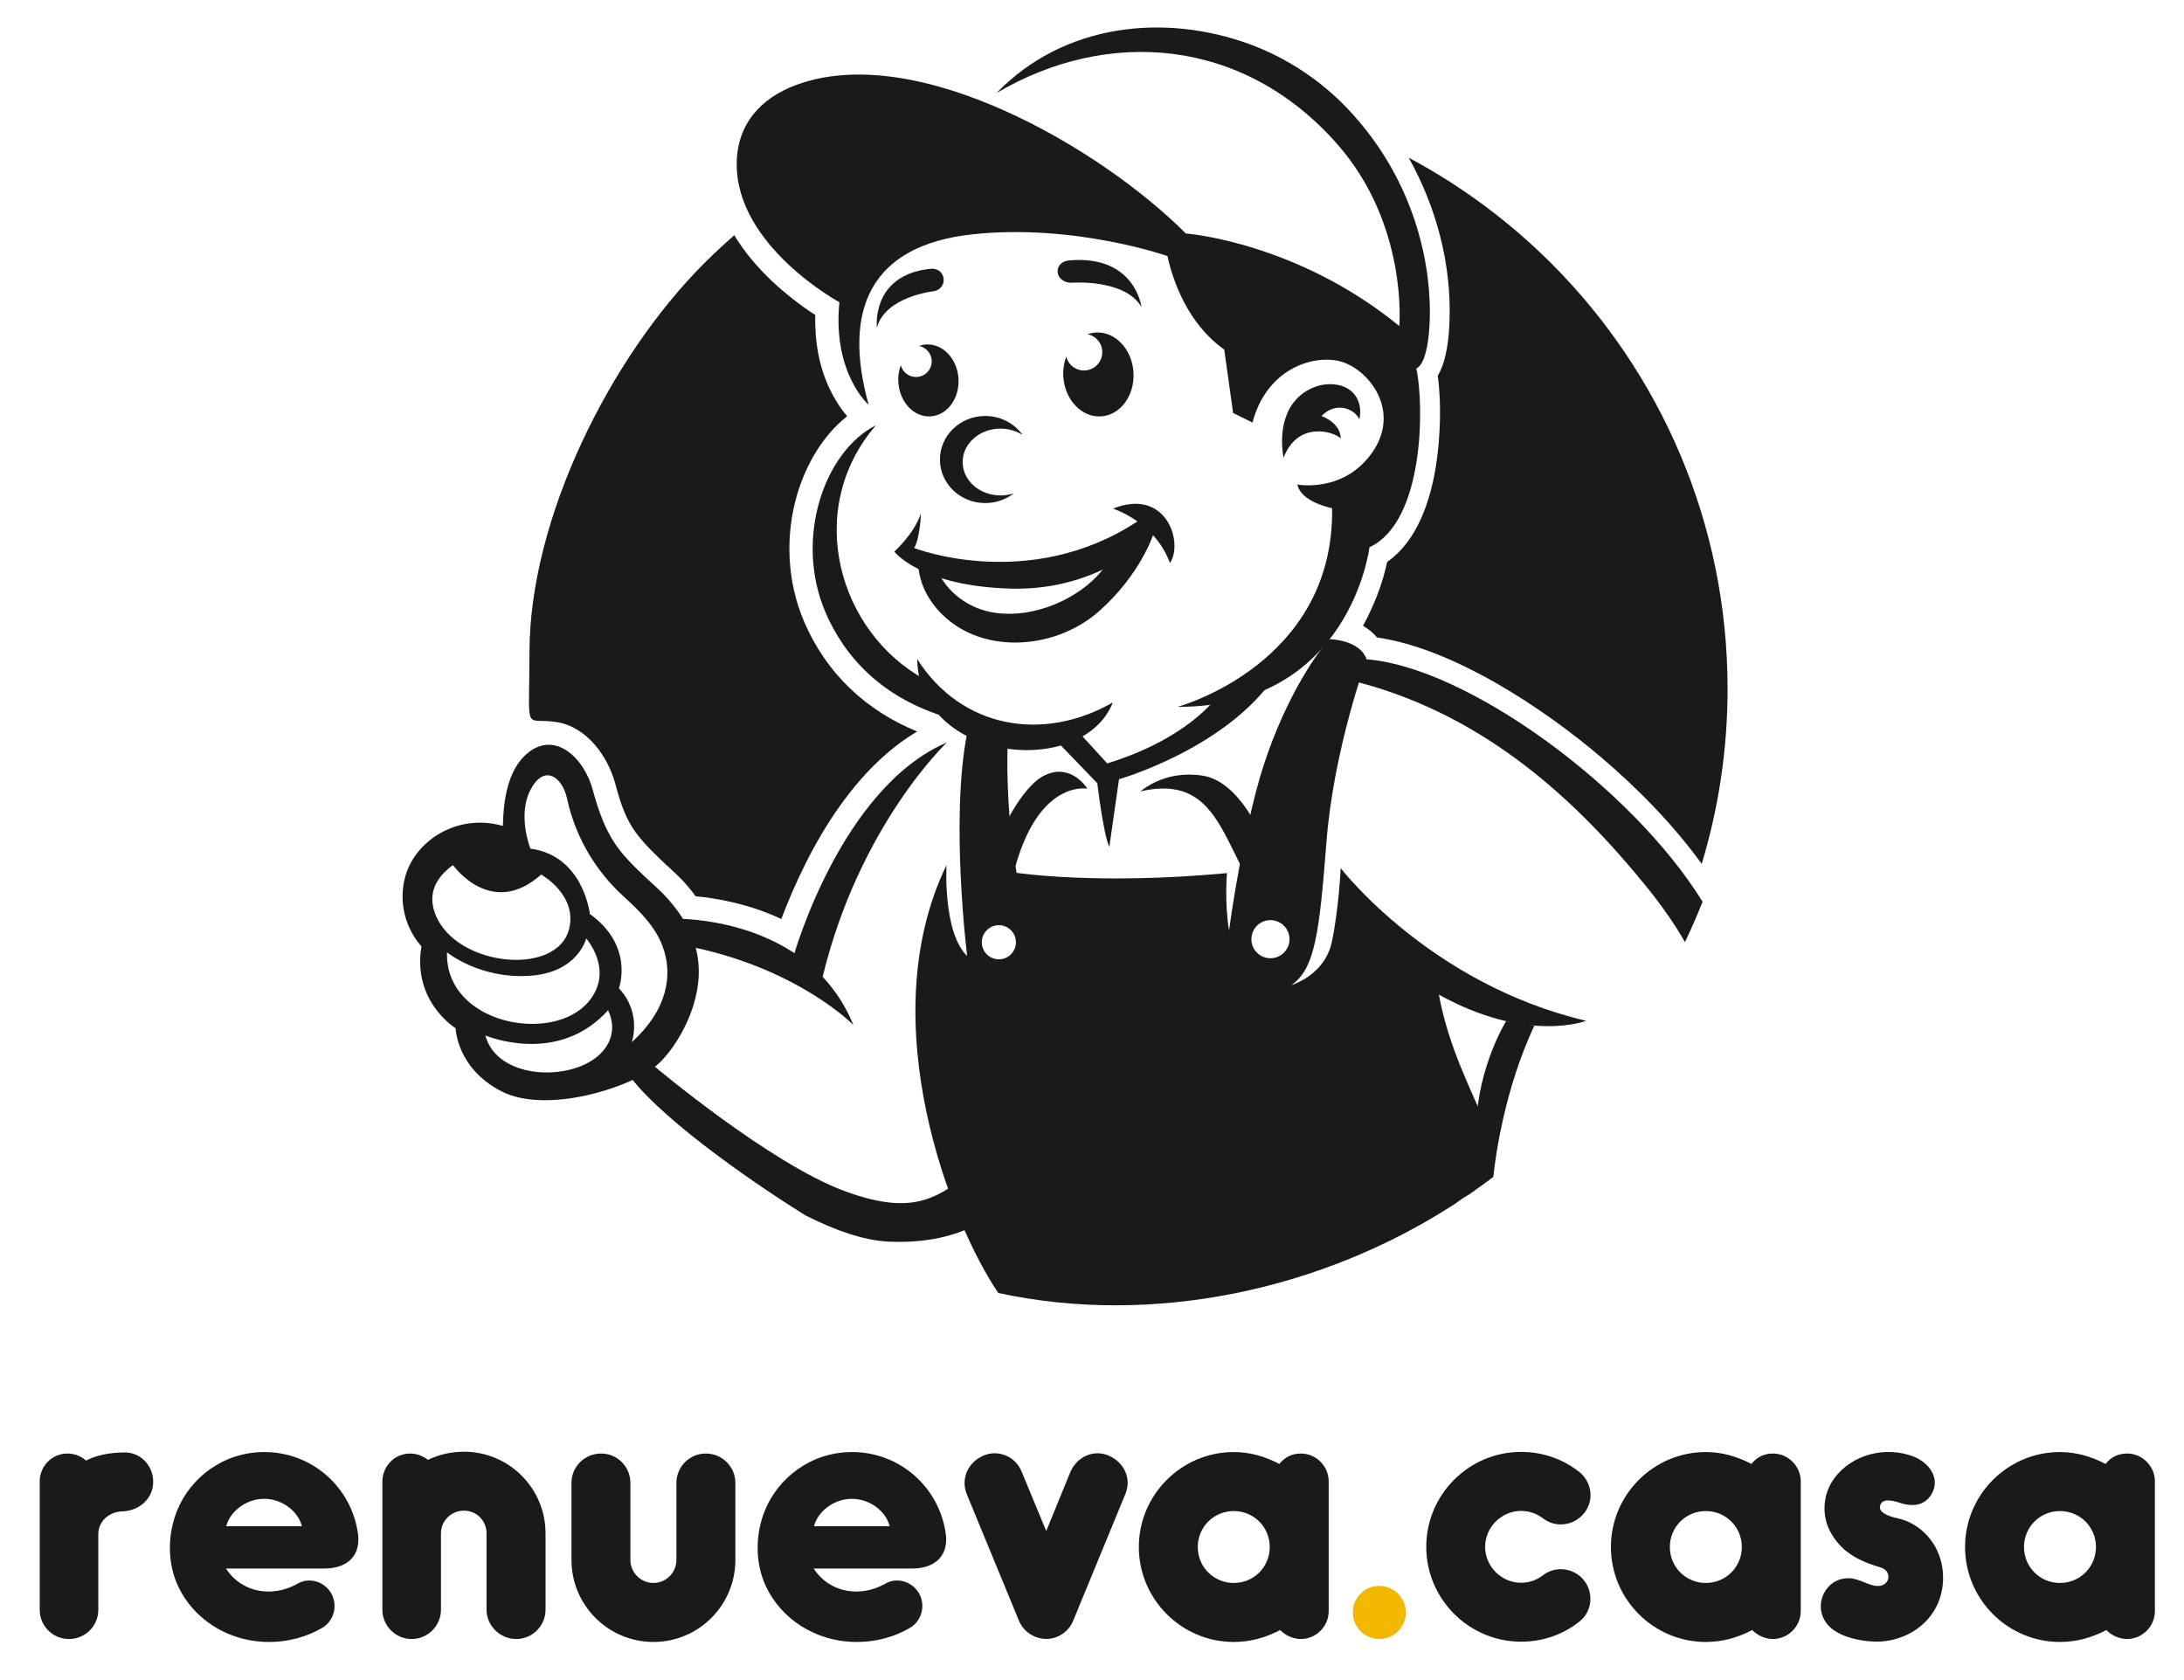 <?xml version="1.0" encoding="UTF-8"?>
<!DOCTYPE svg PUBLIC "-//W3C//DTD SVG 1.1//EN" "http://www.w3.org/Graphics/SVG/1.1/DTD/svg11.dtd">
<!-- Creator: CorelDRAW (Versión de evaluación) -->
<svg xmlns="http://www.w3.org/2000/svg" xml:space="preserve" width="325px" height="250px" version="1.1" style="shape-rendering:geometricPrecision; text-rendering:geometricPrecision; image-rendering:optimizeQuality; fill-rule:evenodd; clip-rule:evenodd"
viewBox="0 0 325 250"
 xmlns:xlink="http://www.w3.org/1999/xlink"
 xmlns:xodm="http://www.corel.com/coreldraw/odm/2003">
 <defs>
  <style type="text/css">
   <![CDATA[
    .fil2 {fill:#1A1A1A}
    .fil0 {fill:#1A1A1A;fill-rule:nonzero}
    .fil1 {fill:#F2B800;fill-rule:nonzero}
   ]]>
  </style>
 </defs>
 <g id="Capa_x0020_1">
  <path class="fil0" d="M18.66 216.13c-1.11,0 -3.59,0.05 -5.85,1.21 -0.78,-0.66 -1.71,-1.05 -2.76,-1.05 -2.32,0 -4.14,1.88 -4.14,4.14l0 19.1c0,2.42 1.93,4.36 4.36,4.36 2.43,0 4.36,-1.94 4.36,-4.36l0 -11.26c0,-1.88 1.6,-3.31 3.53,-3.37 2.43,-0.05 4.52,-1.76 4.63,-4.19 0.12,-2.43 -1.71,-4.53 -4.13,-4.58z"/>
  <path id="_1" class="fil0" d="M53.3 228.43c-0.88,-7.06 -6.83,-12.36 -13.95,-12.36 -6.23,0 -11.02,3.92 -12.95,8.61 -1.49,3.59 -1.55,7.95 0.17,11.49 2.19,4.58 7.16,8.16 13.5,8.16 2.81,0 5.51,-0.72 7.88,-2.1 1.76,-1.04 2.37,-3.36 1.32,-5.17 -1.05,-1.77 -3.35,-2.45 -5.12,-1.33 -3.53,1.94 -8.1,1.39 -10.53,-2.33l14.66 0c3.15,0 5.35,-1.66 5.02,-4.97zm-19.63 -1.32c0.5,-2.1 2.87,-4.08 5.62,-4.08 2.82,0 5.14,1.98 5.63,4.08l-11.25 0z"/>
  <path id="_2" class="fil0" d="M69.04 216.02c-1.93,0 -3.76,0.44 -5.35,1.21 -0.72,-0.55 -1.66,-0.94 -2.65,-0.94 -2.32,0 -4.14,1.88 -4.14,4.2l0 19.04c0,2.37 1.93,4.36 4.36,4.36 2.43,0 4.36,-1.99 4.36,-4.36l0 -11.37c0,-1.88 1.54,-3.37 3.42,-3.37 1.87,0 3.36,1.49 3.36,3.37l0 11.37c0,2.37 1.99,4.36 4.42,4.36 2.43,0 4.36,-1.99 4.36,-4.36l0 -11.37c0,-6.68 -5.41,-12.14 -12.14,-12.14z"/>
  <path id="_3" class="fil0" d="M97.24 244.33c-6.74,0 -12.2,-5.47 -12.2,-12.2l0 -11.48c0,-2.37 1.93,-4.36 4.42,-4.36 2.42,0 4.35,1.99 4.35,4.36l0 11.48c0,1.88 1.55,3.42 3.43,3.42 1.87,0 3.42,-1.54 3.42,-3.42l0 -11.48c0,-2.37 1.93,-4.36 4.36,-4.36 2.48,0 4.41,1.99 4.41,4.36l0 11.48c0,6.73 -5.46,12.2 -12.19,12.2z"/>
  <path id="_4" class="fil0" d="M140.77 228.43c-0.89,-7.06 -6.84,-12.36 -13.96,-12.36 -6.22,0 -11.01,3.92 -12.95,8.61 -1.49,3.59 -1.54,7.95 0.17,11.49 2.2,4.58 7.16,8.16 13.5,8.16 2.82,0 5.52,-0.72 7.88,-2.1 1.77,-1.04 2.38,-3.36 1.33,-5.17 -1.05,-1.77 -3.36,-2.45 -5.13,-1.33 -3.53,1.94 -8.1,1.39 -10.53,-2.33l14.66 0c3.15,0 5.36,-1.66 5.03,-4.97zm-19.63 -1.32c0.49,-2.1 2.87,-4.08 5.62,-4.08 2.81,0 5.13,1.98 5.63,4.08l-11.25 0z"/>
  <path id="_5" class="fil0" d="M155.69 243.88c-1.76,0 -3.42,-1.11 -4.08,-2.76l-7.74 -18.77c-0.93,-2.31 0.17,-4.74 2.43,-5.73 2.22,-1 4.87,0.11 5.75,2.42l3.64 8.78 3.59 -8.78c0.99,-2.31 3.53,-3.42 5.74,-2.42 2.26,0.99 3.42,3.42 2.43,5.73l-7.73 18.77c-0.66,1.65 -2.26,2.76 -4.03,2.76z"/>
  <path id="_6" class="fil0" d="M193.58 216.29c-1.32,0 -2.42,0.56 -3.2,1.55 -2.09,-1.1 -4.36,-1.77 -6.78,-1.77 -7.78,0 -14.13,6.35 -14.13,14.13 0,7.78 6.35,14.13 14.13,14.13 2.53,0 4.8,-0.67 6.89,-1.77 0.78,0.77 1.88,1.33 3.09,1.33 2.27,0 4.14,-1.88 4.14,-4.14l0 -19.32c0,-2.26 -1.87,-4.14 -4.14,-4.14zm-9.98 19.26c-2.98,0 -5.36,-2.37 -5.36,-5.35 0,-2.98 2.38,-5.35 5.36,-5.35 2.98,0 5.35,2.37 5.35,5.35 0,2.98 -2.37,5.35 -5.35,5.35z"/>
  <path id="_7" class="fil0" d="M226.35 244.29c-7.77,0 -14.11,-6.35 -14.11,-14.12 0,-7.77 6.34,-14.12 14.11,-14.12 3.14,0 6.12,1 8.6,2.93 1.93,1.49 2.32,4.25 0.83,6.12 -1.49,1.94 -4.25,2.32 -6.18,0.83 -0.94,-0.71 -2.03,-1.1 -3.25,-1.1 -2.92,0 -5.35,2.43 -5.35,5.34 0,2.92 2.43,5.35 5.35,5.35 1.22,0 2.31,-0.39 3.25,-1.11 1.93,-1.49 4.69,-1.1 6.18,0.83 1.44,1.93 1.1,4.69 -0.83,6.12 -2.48,1.94 -5.46,2.93 -8.6,2.93z"/>
  <path id="_8" class="fil0" d="M263.83 216.29c-1.32,0 -2.43,0.56 -3.2,1.55 -2.1,-1.1 -4.36,-1.77 -6.79,-1.77 -7.78,0 -14.12,6.35 -14.12,14.13 0,7.78 6.34,14.13 14.12,14.13 2.54,0 4.8,-0.67 6.9,-1.77 0.77,0.77 1.88,1.33 3.09,1.33 2.26,0 4.14,-1.88 4.14,-4.14l0 -19.32c0,-2.26 -1.88,-4.14 -4.14,-4.14zm-9.99 19.26c-2.98,0 -5.35,-2.37 -5.35,-5.35 0,-2.98 2.37,-5.35 5.35,-5.35 2.98,0 5.36,2.37 5.36,5.35 0,2.98 -2.38,5.35 -5.36,5.35z"/>
  <path id="_9" class="fil0" d="M282.64 223.6c-1.05,-0.33 -2.59,-0.72 -2.87,0.49 -0.28,1.1 1.71,1.65 2.54,1.82 1.65,0.33 3.25,1.26 4.41,2.53 2.54,2.65 3.09,6.84 1.66,10.15 -1.49,3.42 -4.91,5.46 -8.55,5.68 -2.05,0.11 -6.3,-0.44 -8.01,-2.7 -2.15,-2.87 -0.05,-6.89 3.43,-6.72 1.38,0.05 2.86,1.09 4.02,1.14 1.99,0.17 2.43,-2.25 0.56,-2.75 -3.48,-1.04 -6.02,-2.42 -7.62,-5.62 -1.16,-2.43 -0.88,-5.46 0.77,-7.67 2.65,-3.58 7.67,-4.8 11.81,-3.2 2.21,0.89 4.03,3.15 2.65,5.58 -0.99,1.65 -2.7,1.98 -4.8,1.27z"/>
  <path id="_10" class="fil0" d="M316.53 216.29c-1.32,0 -2.43,0.56 -3.2,1.55 -2.1,-1.1 -4.36,-1.77 -6.79,-1.77 -7.78,0 -14.12,6.35 -14.12,14.13 0,7.78 6.34,14.13 14.12,14.13 2.54,0 4.8,-0.67 6.9,-1.77 0.77,0.77 1.88,1.33 3.09,1.33 2.26,0 4.14,-1.88 4.14,-4.14l0 -19.32c0,-2.26 -1.88,-4.14 -4.14,-4.14zm-9.99 19.26c-2.98,0 -5.35,-2.37 -5.35,-5.35 0,-2.98 2.37,-5.35 5.35,-5.35 2.98,0 5.36,2.37 5.36,5.35 0,2.98 -2.38,5.35 -5.36,5.35z"/>
  <path id="_11" class="fil1" d="M209.2 239.91c0,2.21 -1.76,3.98 -3.97,3.98 -2.15,0 -3.92,-1.77 -3.92,-3.98 0,-2.15 1.77,-3.92 3.92,-3.92 2.21,0 3.97,1.77 3.97,3.92z"/>
  <path class="fil2" d="M148.64 137.67c-1.4,0 -2.54,1.14 -2.54,2.54 0,1.41 1.14,2.54 2.54,2.54 1.4,0 2.54,-1.13 2.54,-2.54 0,-1.4 -1.14,-2.54 -2.54,-2.54zm40.41 -0.75c-1.56,0 -2.83,1.27 -2.83,2.84 0,1.56 1.27,2.83 2.83,2.83 1.57,0 2.84,-1.27 2.84,-2.83 0,-1.57 -1.27,-2.84 -2.84,-2.84l0 0zm-40.49 55.48c-6.89,-10.06 -19.02,-40.31 -7.71,-63.67 0,0 -0.57,10.02 3.07,13.52 0,0 -2.54,-20.32 0,-33.16l6.01 2.16c0,0 -0.35,8.93 1.35,18.63 0,0 12.08,1.85 31.31,0.04 0,0 -0.4,4.26 0.31,8.55 0,0 1.26,-10.06 4.01,-20.7 2.76,-10.65 7.75,-19.09 10.91,-22.66 0,0 4.54,0.06 5.54,3 0,0 -4.89,13.39 -5.96,27.05 -1.06,13.65 -1.72,19.04 -5.23,21.42 0,0 4.95,-1.41 6.02,-6.42 1.06,-5.01 1.31,-10.99 1.31,-10.99 0,0 13.28,17.28 36.54,22.73 0,0 -8.73,3.41 -21.92,-3.89 1.49,8.03 4.79,14.02 7.17,19.86l-0.15 0.23c0.5,0.38 0.97,0.85 0.97,0.85l-2.7 8.23c-0.28,0.2 -0.57,0.4 -0.85,0.59 -0.76,0.44 -1.43,0.9 -2.04,1.36 -19.69,12.79 -44.85,18.27 -67.96,13.27l0 0z"/>
  <path class="fil2" d="M222.22 175.13c0.32,-3.06 1.67,-13.05 6.11,-22.52l-4.2 -0.66c0,0 -4.15,6.59 -4.49,15.64 -0.3,7.87 -0.32,9.39 -0.32,9.65 0.98,-0.68 1.94,-1.39 2.9,-2.11zm-21.79 -75.18l1.83 1.61c19.14,5.07 32.59,17.92 42.52,30.1 2.52,3.09 4.51,5.97 5.96,8.53 0.94,-1.97 1.81,-3.97 2.62,-6.01 -10.53,-17.04 -35.15,-34.95 -50,-36.07l-2.93 1.84 0 0z"/>
  <path class="fil2" d="M140.91 110.48c0,0 -13.06,12.34 -18.51,34.95l-3.55 -0.86 -0.74 -2.36c0,0 7.01,-24.96 22.8,-31.73z"/>
  <path class="fil2" d="M97.47 158.74c0,0 17.09,14.39 28.2,18.49 11.12,4.1 14.15,0.44 19.82,-3.32l3.51 5.64c0,0 -4.95,5.82 -16.91,5.2 -3.61,-0.19 -7.83,-1.67 -12.18,-3.87 -6.2,-3.82 -20.63,-13.54 -26.02,-20.5l3.58 -1.64z"/>
  <path class="fil2" d="M72.23 154.08c1.46,5.48 9.29,6.64 14.39,4.49 3.43,-1.45 5.59,-4.53 3.87,-8.25 -7.49,8.36 -18.26,3.76 -18.26,3.76zm-4.82 -25.35c-2.76,1.97 -3.46,4.27 -2.9,6.45 2.18,8.55 18.35,10.46 20.18,3.04 1.26,-5.08 -4.16,-8.08 -4.16,-8.08 -7.45,6.64 -13.12,-1.41 -13.12,-1.41l0 0zm-0.89 12.98c-0.32,10.68 15.7,13.7 21.05,7.36 3.92,-4.64 -0.34,-9.43 -0.34,-9.43 0,0 -1.19,5.14 -8.55,5.57 -7.36,0.44 -12.16,-3.5 -12.16,-3.5l0 0zm12.41 -15.43c7.91,1.05 8.85,9.73 8.85,9.73 6.67,4.79 4.32,11.05 4.32,11.05 3.48,3.73 1.91,8.02 1.91,8.02 5.34,-4.84 6.18,-10.03 4.58,-14.3 -1.07,-2.87 -3.34,-5.16 -5.71,-7.31 -5.92,-5.35 -7.84,-11.57 -8.51,-14.69 -0.68,-3.11 -3.34,-5.15 -5.39,-1.33 -2.05,3.82 -0.05,8.83 -0.05,8.83l0 0zm-4.12 -3.38c0.16,-0.38 -0.31,-7.67 3.82,-10.93 4.14,-3.26 8.37,1 9.58,5.57 1.93,7.19 4,9.29 7.43,12.61 1.09,1.06 2.44,2.13 3.8,3.67 4.15,4.68 5.63,9.7 3.74,15.79 -1.19,3.82 -3.56,7.38 -5.71,9.13 -3.81,3.11 -16.14,7.09 -22.85,3.65 -6.7,-3.45 -6.81,-9.38 -6.81,-9.38 0,0 -6.49,-3.97 -5.09,-12.2 0,0 -3.75,-3.73 -2.59,-9.64 1.16,-5.92 7.86,-10.25 14.68,-8.27l0 0z"/>
  <path class="fil2" d="M126.99 152.52c0,0 -7.99,-8.17 -23.65,-11.52l-3.1 -4.29c0,0 20.03,-0.63 26.75,15.81z"/>
  <path class="fil2" d="M161.81 117.36c0,0 -7.06,-1.4 -10.7,11.53l-2.67 -3.82c0,0 3.35,-8.15 7.23,-9.8 3.88,-1.67 6.14,2.09 6.14,2.09z"/>
  <path class="fil2" d="M169.7 117.76c0.25,-0.16 3.63,-3.22 9.27,-2.34 5.63,0.88 8.95,9.43 8.95,9.43l-2.19 6.07c-4.23,-7.81 -5.87,-15.5 -16.03,-13.16z"/>
  <path class="fil2" d="M165.08 126.01l1.44 -10.06c0,0 20.1,-5.73 25.55,-19.69l-10.24 6.46c0,0 -3.91,6.81 -17.06,10.88l-4.23 -4.63 -3.32 1.28 6.07 6.3c0,0 0.91,7.7 1.79,9.46z"/>
  <path class="fil2" d="M136.49 98.07c6.6,10.4 18.84,12.37 29.12,6.45 -4.56,11.46 -28.95,8.86 -29.12,-6.45z"/>
  <path class="fil2" d="M130.35 63.28c-10.85,12.6 -5.55,30.89 7.35,37.86l3.27 5.62c-9.73,-2.89 -15.3,-9.03 -18.13,-15.64 -4.71,-11.01 -0.13,-24 7.51,-27.84z"/>
  <path class="fil2" d="M137.04 76.4c0,0 -0.1,3.57 -1,5.15 0,0 17.04,6.66 33.22,-3.96 1.24,0.06 1.91,0.9 2.48,1.88 0,0 -7.65,8.44 -21.17,8.12 -13.53,-0.32 -17.49,-5.51 -17.49,-5.51 0,0 2.97,-2.65 3.96,-5.68z"/>
  <path class="fil2" d="M165.61 75.68c0,0 6.21,1.91 8.49,8.09 2.03,-2.93 -0.45,-11.27 -8.49,-8.09z"/>
  <path class="fil2" d="M138.93 84.7l1.19 1.35c0,0 2.49,4.75 8.88,5.24 6.39,0.48 12.7,-3.15 15.33,-6.86 2.63,-3.71 7.25,-4.8 7.25,-4.8 0,0 -1.89,5.88 -8.02,11.31 -5.68,5.02 -14.37,6.12 -20.43,2.69 -3.11,-1.76 -5.92,-4.93 -6.43,-8.94 -0.3,-2.31 2.23,0.01 2.23,0.01z"/>
  <path class="fil2" d="M193.07 72.1c0,0 7.07,1.35 11.3,-5.02 4.24,-6.38 -1.2,-12.81 -5.63,-13.46 -4.44,-0.64 -10.43,1.95 -12.36,9.26l-2.88 -1.43 -1.32 -9.43c-5.36,-3.78 -7.64,-10.15 -8.45,-13.92 0,0 -13.9,-4.87 -29.03,-3.23 -15.13,1.64 -19.39,11.17 -15.43,25.38 0,0 -5.41,-4.7 -4.36,-15.28 0,0 -15.33,-8.31 -15.28,-20.58 0.02,-5.84 3.52,-9.78 8.86,-11.75 17.89,-6.62 45.29,9.39 57.97,22.1 0,0 16.39,1.22 31.77,13.77 0,0 1.35,-15.07 -9.27,-27.11 -14.01,-15.88 -34.21,-17.27 -50.66,-7.56 10.19,-10.53 25.24,-11.79 37.59,-7.29 5.66,2.06 10.7,5.49 14.55,9.52 10.87,11.4 12.57,24.73 12.32,31.59 -0.25,6.85 -2,7.17 -2,7.17 1.2,5.37 1.2,22.85 -6.97,26.6 0,0 -2.85,23.83 -28.56,23.75 0,0 23.35,-6.29 23,-29.55 0,0 -4.66,-0.91 -5.16,-3.53z"/>
  <path class="fil2" d="M191.01 68.12c0,0 -1.17,-5.2 1.76,-8.56 1.34,-1.54 3.22,-2.34 4.96,-2.39 3.45,-0.1 5.18,2.35 4.56,5.23 -0.76,-1.62 -3.51,-2.7 -5.65,-0.49 0,0 2.86,0.96 2.87,3.34 -1.02,-1.08 -6.43,-2.64 -8.5,2.87z"/>
  <path class="fil2" d="M146.61 61.9c2.31,0 4.35,1.12 5.56,2.82 -0.92,-0.59 -2.06,-0.94 -3.29,-0.94 -3.11,0 -5.63,2.23 -5.63,4.97 0,2.75 2.52,4.97 5.63,4.97 0.7,0 1.36,-0.11 1.98,-0.31 -1.16,0.9 -2.64,1.45 -4.25,1.45 -3.72,0 -6.74,-2.9 -6.74,-6.48 0,-3.58 3.02,-6.48 6.74,-6.48z"/>
  <path class="fil2" d="M159 38.76c-1.35,0.19 -1.81,1.22 -1.55,2.06 0.23,0.72 0.99,1.29 2.02,1.25 0,0 7.9,-0.63 10.4,3.62 0,0 -0.96,-7.86 -10.87,-6.93z"/>
  <path class="fil2" d="M138.59 39.99c1.25,-0.05 1.89,0.89 1.84,1.77 -0.04,0.74 -0.59,1.44 -1.51,1.58 0,0 -7.17,0.77 -8.43,5.41 0,0 -0.92,-7.93 8.1,-8.76z"/>
  <path class="fil2" d="M137.82 51.26c2.47,-0.15 4.63,2.12 4.81,5.07 0.19,2.95 -1.67,5.47 -4.14,5.63 -2.47,0.16 -4.62,-2.11 -4.81,-5.07 -0.06,-0.91 0.08,-1.78 0.37,-2.55 0.25,1.01 1.17,1.76 2.26,1.76 1.29,0 2.34,-1.05 2.34,-2.33 0,-1.13 -0.81,-2.08 -1.88,-2.29 0.33,-0.12 0.68,-0.2 1.05,-0.22z"/>
  <path class="fil2" d="M163.06 49.48c2.88,-0.18 5.4,2.47 5.61,5.91 0.22,3.45 -1.94,6.39 -4.83,6.57 -2.88,0.18 -5.39,-2.47 -5.61,-5.91 -0.06,-1.07 0.1,-2.08 0.43,-2.99 0.3,1.19 1.37,2.07 2.64,2.07 1.51,0 2.73,-1.22 2.73,-2.73 0,-1.32 -0.95,-2.42 -2.19,-2.66 0.38,-0.15 0.79,-0.23 1.22,-0.26z"/>
  <path class="fil2" d="M119.65 92.48c-2.54,-5.95 -2.84,-12.76 -1.01,-18.95 1.3,-4.37 3.79,-8.73 7.43,-11.6 -1.01,-1.15 -1.9,-2.61 -2.51,-3.86 -1.7,-3.48 -2.34,-7.35 -2.24,-11.2 -2.31,-1.48 -4.63,-3.33 -6.49,-5.09 -2.12,-2.01 -4.06,-4.28 -5.56,-6.78 -1.55,1.35 -3.05,2.75 -4.5,4.2 -13.97,13.97 -25.98,37.96 -25.98,57.9 0,12.5 -0.95,9.57 4.05,10.35 4.47,0.7 7.62,5.07 8.73,9.2 1.45,5.46 2.6,7.25 6.48,11.01 1.35,1.32 2.72,2.43 3.99,3.86 0.53,0.61 1.03,1.22 1.49,1.85 2.98,0.27 6.13,0.95 8.69,1.78 1.4,0.46 2.75,0.99 4.05,1.6 0.54,-1.43 1.12,-2.85 1.71,-4.2 2.54,-5.83 5.83,-11.65 10.01,-16.45 2.45,-2.82 5.28,-5.35 8.49,-7.25 -7.58,-3.11 -13.5,-8.59 -16.83,-16.37z"/>
  <path class="fil2" d="M213.71 69.16c-0.81,5.21 -2.75,11.32 -7.29,14.45 -0.65,3.18 -2,6.62 -3.59,9.5 0.79,0.47 1.5,1.05 2.09,1.75 11.49,1.66 24.88,10.64 33.28,17.77 5.42,4.61 10.77,10.03 15.03,15.92 2.5,-8.24 3.85,-16.99 3.85,-26.04 0,-24.72 -10.02,-47.11 -26.22,-63.31 -6.24,-6.23 -13.39,-11.55 -21.23,-15.73 4.13,7.39 6.38,15.87 6.07,24.31 -0.08,2.18 -0.34,5.77 -1.75,8.14 0.59,4.19 0.35,9.4 -0.24,13.24z"/>
  <ellipse class="fil2" transform="matrix(0.243 0.027 -0.027 0.243 74.243 128.542)" rx="19.39" ry="10.65"/>
 </g>
</svg>
